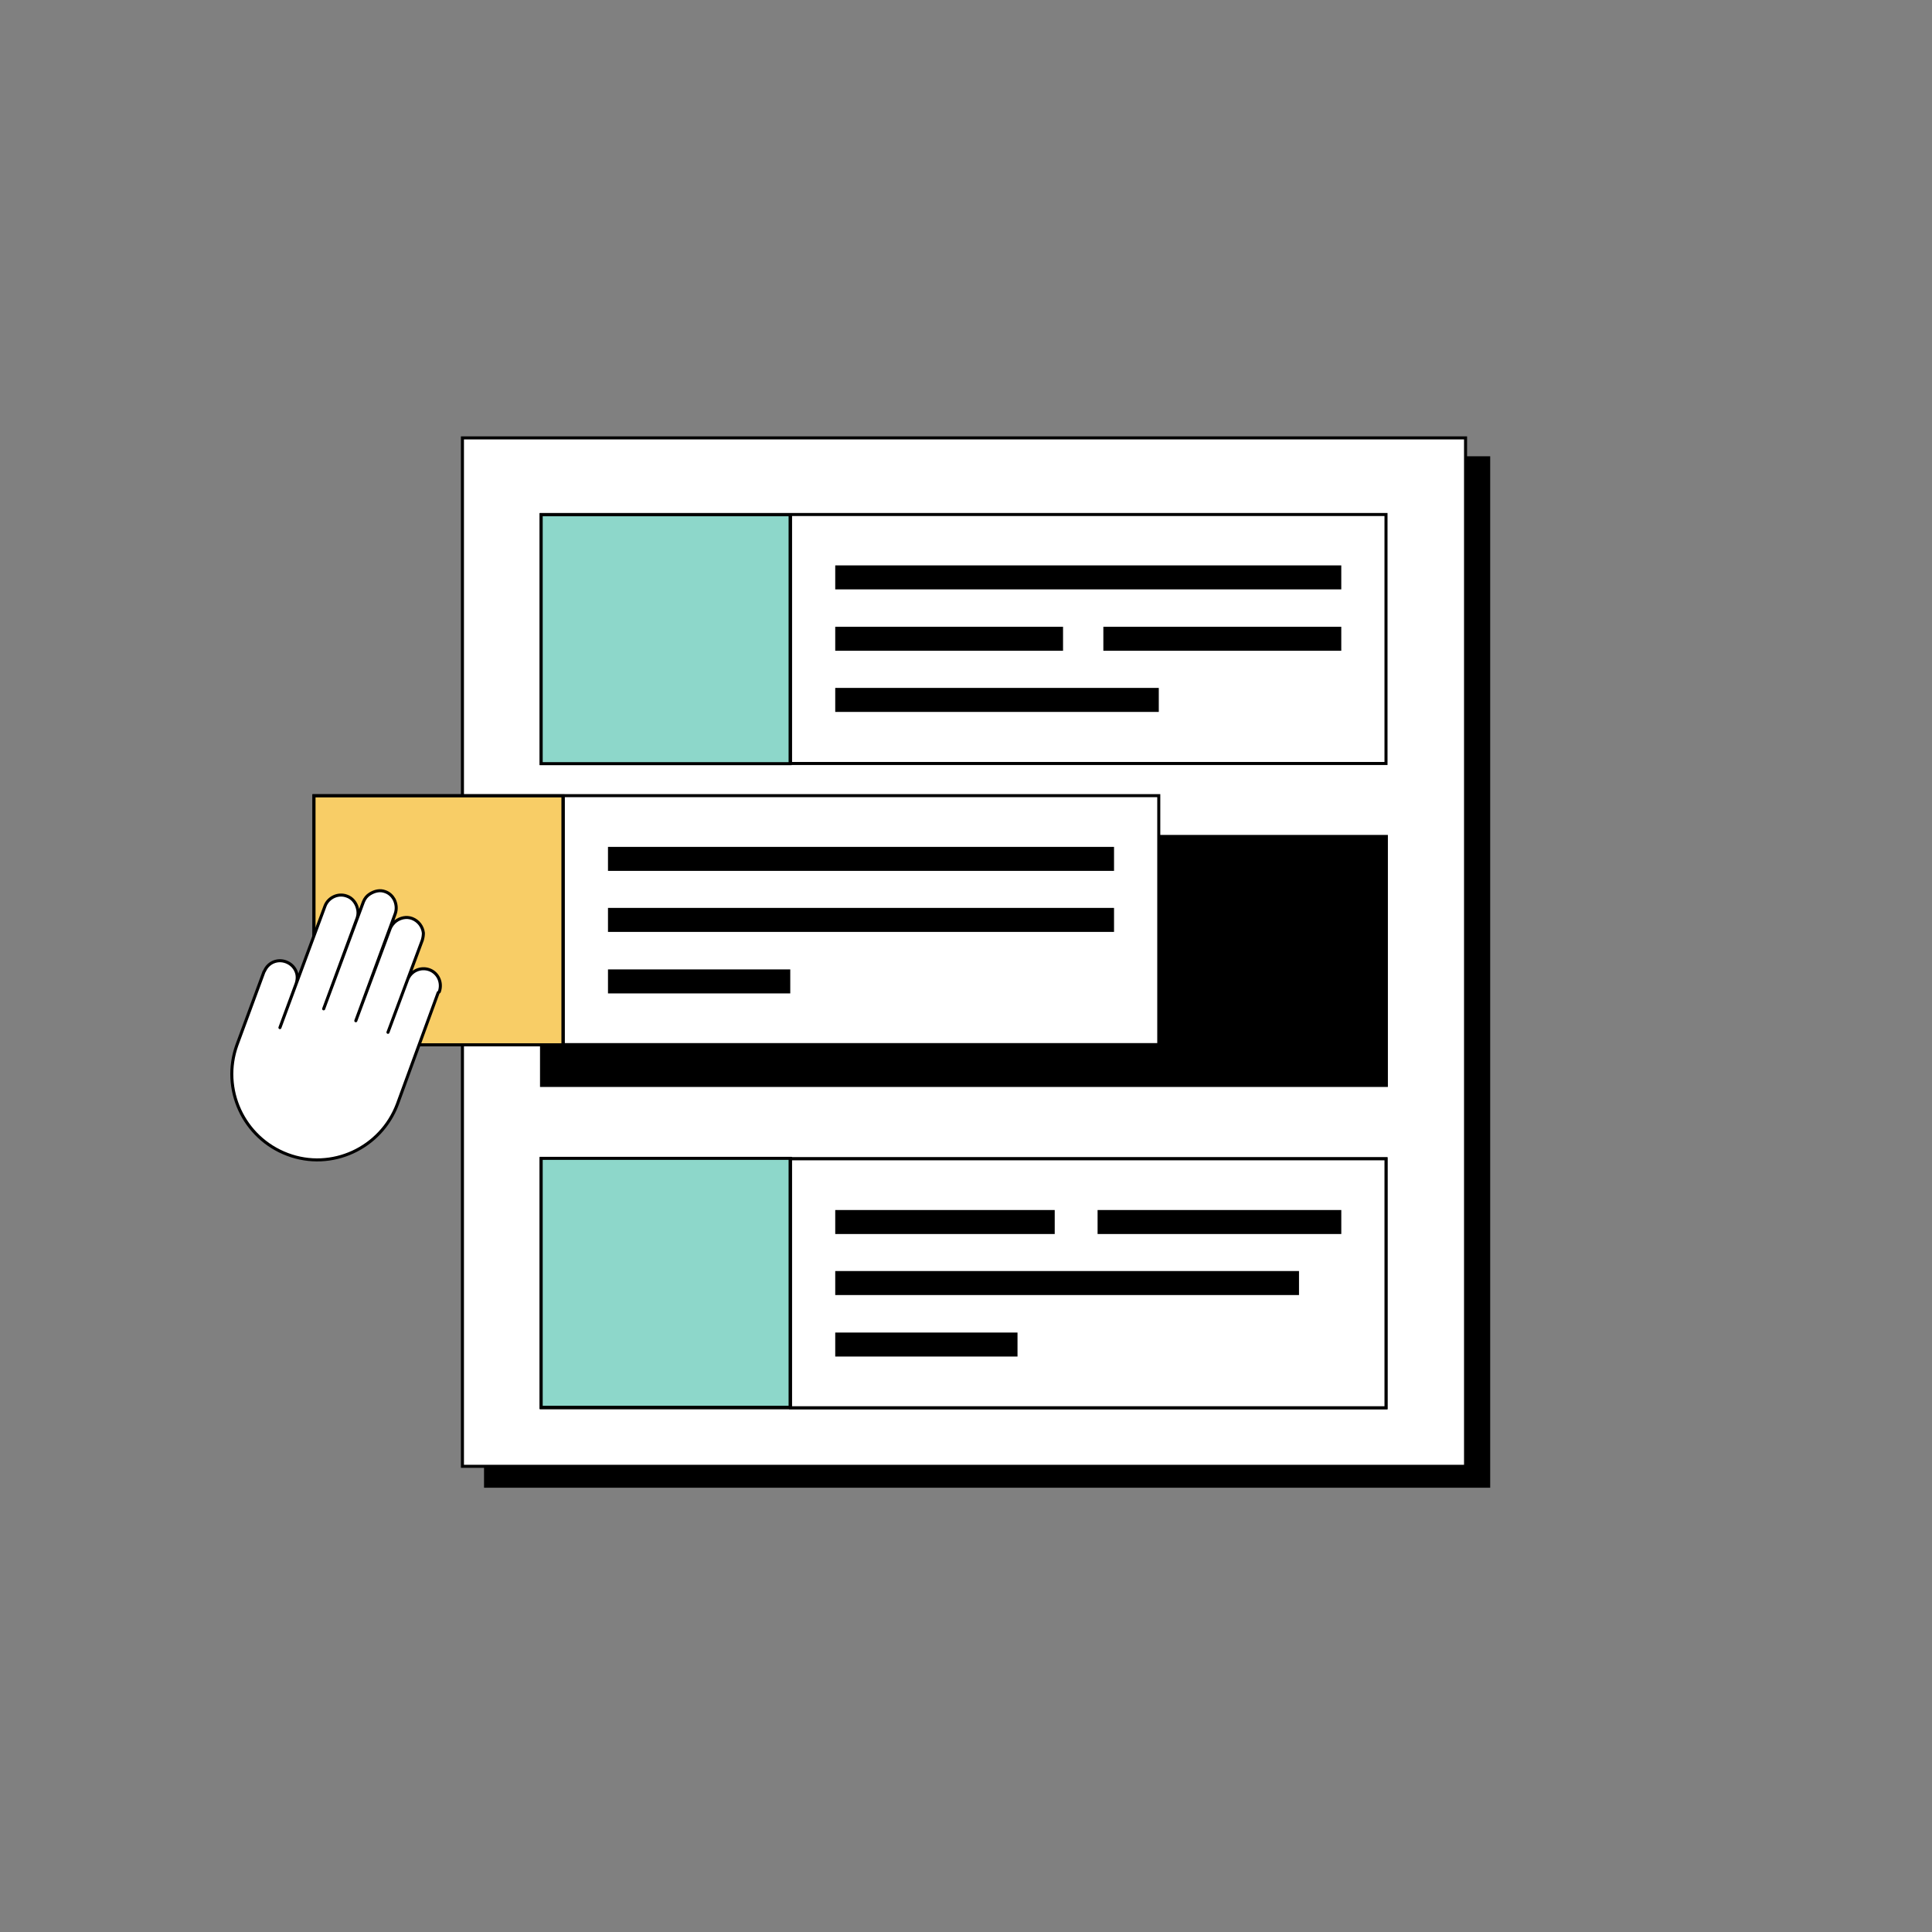 <?xml version="1.0" encoding="utf-8"?>
<svg xmlns="http://www.w3.org/2000/svg" width="127" height="127" viewBox="0 0 127 127" fill="none">
<rect x="0" y="0" width="127" height="127" fill="#808080" stroke="none"/>
<path d="M97.858 30.094H31.918V97.696H97.858V30.094Z" fill="black" stroke="black" stroke-width="0.2" stroke-miterlimit="10"/>
<path d="M96.338 28.785H30.398V96.388H96.338V28.785Z" fill="white" stroke="black" stroke-width="0.2" stroke-miterlimit="10"/>
<path d="M35.574 50.188L91.109 50.188V33.821L35.574 33.821V50.188Z" fill="white" stroke="black" stroke-width="0.2" stroke-miterlimit="10"/>
<path d="M51.965 33.797V50.187" stroke="black" stroke-width="0.2" stroke-miterlimit="10"/>
<path d="M88.069 37.266H55.004V38.643H88.069V37.266Z" fill="black" stroke="black" stroke-width="0.2" stroke-miterlimit="10"/>
<path d="M69.779 41.301H55.004V42.678H69.779V41.301Z" fill="black" stroke="black" stroke-width="0.2" stroke-miterlimit="10"/>
<path d="M76.073 45.32H55.004V46.698H76.073V45.32Z" fill="black" stroke="black" stroke-width="0.2" stroke-miterlimit="10"/>
<path d="M88.069 41.301H72.629V42.678H88.069V41.301Z" fill="black" stroke="black" stroke-width="0.2" stroke-miterlimit="10"/>
<path d="M51.964 76.148H35.598V92.515H51.964V76.148Z" fill="#F2F8F5" stroke="black" stroke-width="0.2" stroke-miterlimit="10"/>
<path d="M51.964 92.539H91.109V76.173H51.964V92.539Z" fill="#F2F8F5" stroke="black" stroke-width="0.2" stroke-miterlimit="10"/>
<path d="M88.069 79.641H55.004V81.018H88.069V79.641Z" fill="black" stroke="black" stroke-width="0.2" stroke-miterlimit="10"/>
<path d="M88.069 83.652H55.004V85.03H88.069V83.652Z" fill="black" stroke="black" stroke-width="0.2" stroke-miterlimit="10"/>
<path d="M66.786 87.695H55.004V89.073H66.786V87.695Z" fill="black" stroke="black" stroke-width="0.2" stroke-miterlimit="10"/>
<path d="M35.574 92.539H91.109V76.173H35.574V92.539Z" fill="white" stroke="black" stroke-width="0.2" stroke-miterlimit="10"/>
<path d="M51.965 76.148V92.538" stroke="black" stroke-width="0.2" stroke-miterlimit="10"/>
<path d="M69.232 79.641H55.004V81.018H69.232V79.641Z" fill="black" stroke="black" stroke-width="0.2" stroke-miterlimit="10"/>
<path d="M85.29 83.652H55.004V85.03H85.29V83.652Z" fill="black" stroke="black" stroke-width="0.2" stroke-miterlimit="10"/>
<path d="M66.786 87.695H55.004V89.073H66.786V87.695Z" fill="black" stroke="black" stroke-width="0.2" stroke-miterlimit="10"/>
<path d="M88.07 79.641H72.25V81.018H88.07V79.641Z" fill="black" stroke="black" stroke-width="0.2" stroke-miterlimit="10"/>
<path d="M91.133 54.984H35.598V71.351H91.133V54.984Z" fill="black" stroke="black" stroke-width="0.2" stroke-miterlimit="10"/>
<path d="M20.636 68.668H76.172V52.302L20.636 52.302V68.668Z" fill="white" stroke="black" stroke-width="0.2" stroke-miterlimit="10"/>
<path d="M37.027 52.277V68.667" stroke="black" stroke-width="0.2" stroke-miterlimit="10"/>
<path d="M73.131 55.77H40.066V57.147H73.131V55.77Z" fill="black" stroke="black" stroke-width="0.2" stroke-miterlimit="10"/>
<path d="M73.131 59.781H40.066V61.159H73.131V59.781Z" fill="black" stroke="black" stroke-width="0.2" stroke-miterlimit="10"/>
<path d="M51.848 63.824H40.066V65.202H51.848V63.824Z" fill="black" stroke="black" stroke-width="0.2" stroke-miterlimit="10"/>
<rect x="20.641" y="52.316" width="16.364" height="16.364" fill="#F8CD66" stroke="black" stroke-width="0.2"/>
<rect x="35.574" y="76.144" width="16.364" height="16.364" fill="#8DD7CA" stroke="black" stroke-width="0.2"/>
<path d="M28.876 65.199C29.09 64.605 28.805 63.964 28.235 63.75C27.665 63.536 27 63.821 26.786 64.415L25.503 67.859L27.76 61.802C27.807 61.636 27.831 61.494 27.831 61.327C27.784 60.923 27.522 60.544 27.095 60.377C26.715 60.235 26.311 60.33 26.002 60.567C25.859 60.686 25.717 60.852 25.646 61.042L23.389 67.099L25.978 60.068C26.097 59.736 26.049 59.403 25.907 59.118C25.788 58.904 25.598 58.714 25.337 58.619C24.981 58.477 24.624 58.572 24.316 58.762C24.125 58.881 23.983 59.047 23.888 59.285L21.275 66.316L23.484 60.33C23.555 60.116 23.555 59.878 23.484 59.665C23.389 59.332 23.152 59.023 22.795 58.904C22.225 58.691 21.584 58.999 21.37 59.546L18.401 67.551L19.47 64.653C19.565 64.368 19.565 64.083 19.446 63.821C19.327 63.56 19.113 63.346 18.805 63.228C18.235 63.014 17.641 63.275 17.403 63.798C17.403 63.821 17.379 63.845 17.356 63.869L15.574 68.691C14.529 71.589 16.002 74.796 18.9 75.888C21.798 76.981 25.028 75.484 26.121 72.587L28.805 65.247L28.876 65.199Z" fill="white" stroke="black" stroke-width="0.2" stroke-linecap="round" stroke-linejoin="round"/>
<rect x="35.574" y="33.836" width="16.364" height="16.364" fill="#8DD7CA" stroke="black" stroke-width="0.2"/>
</svg>